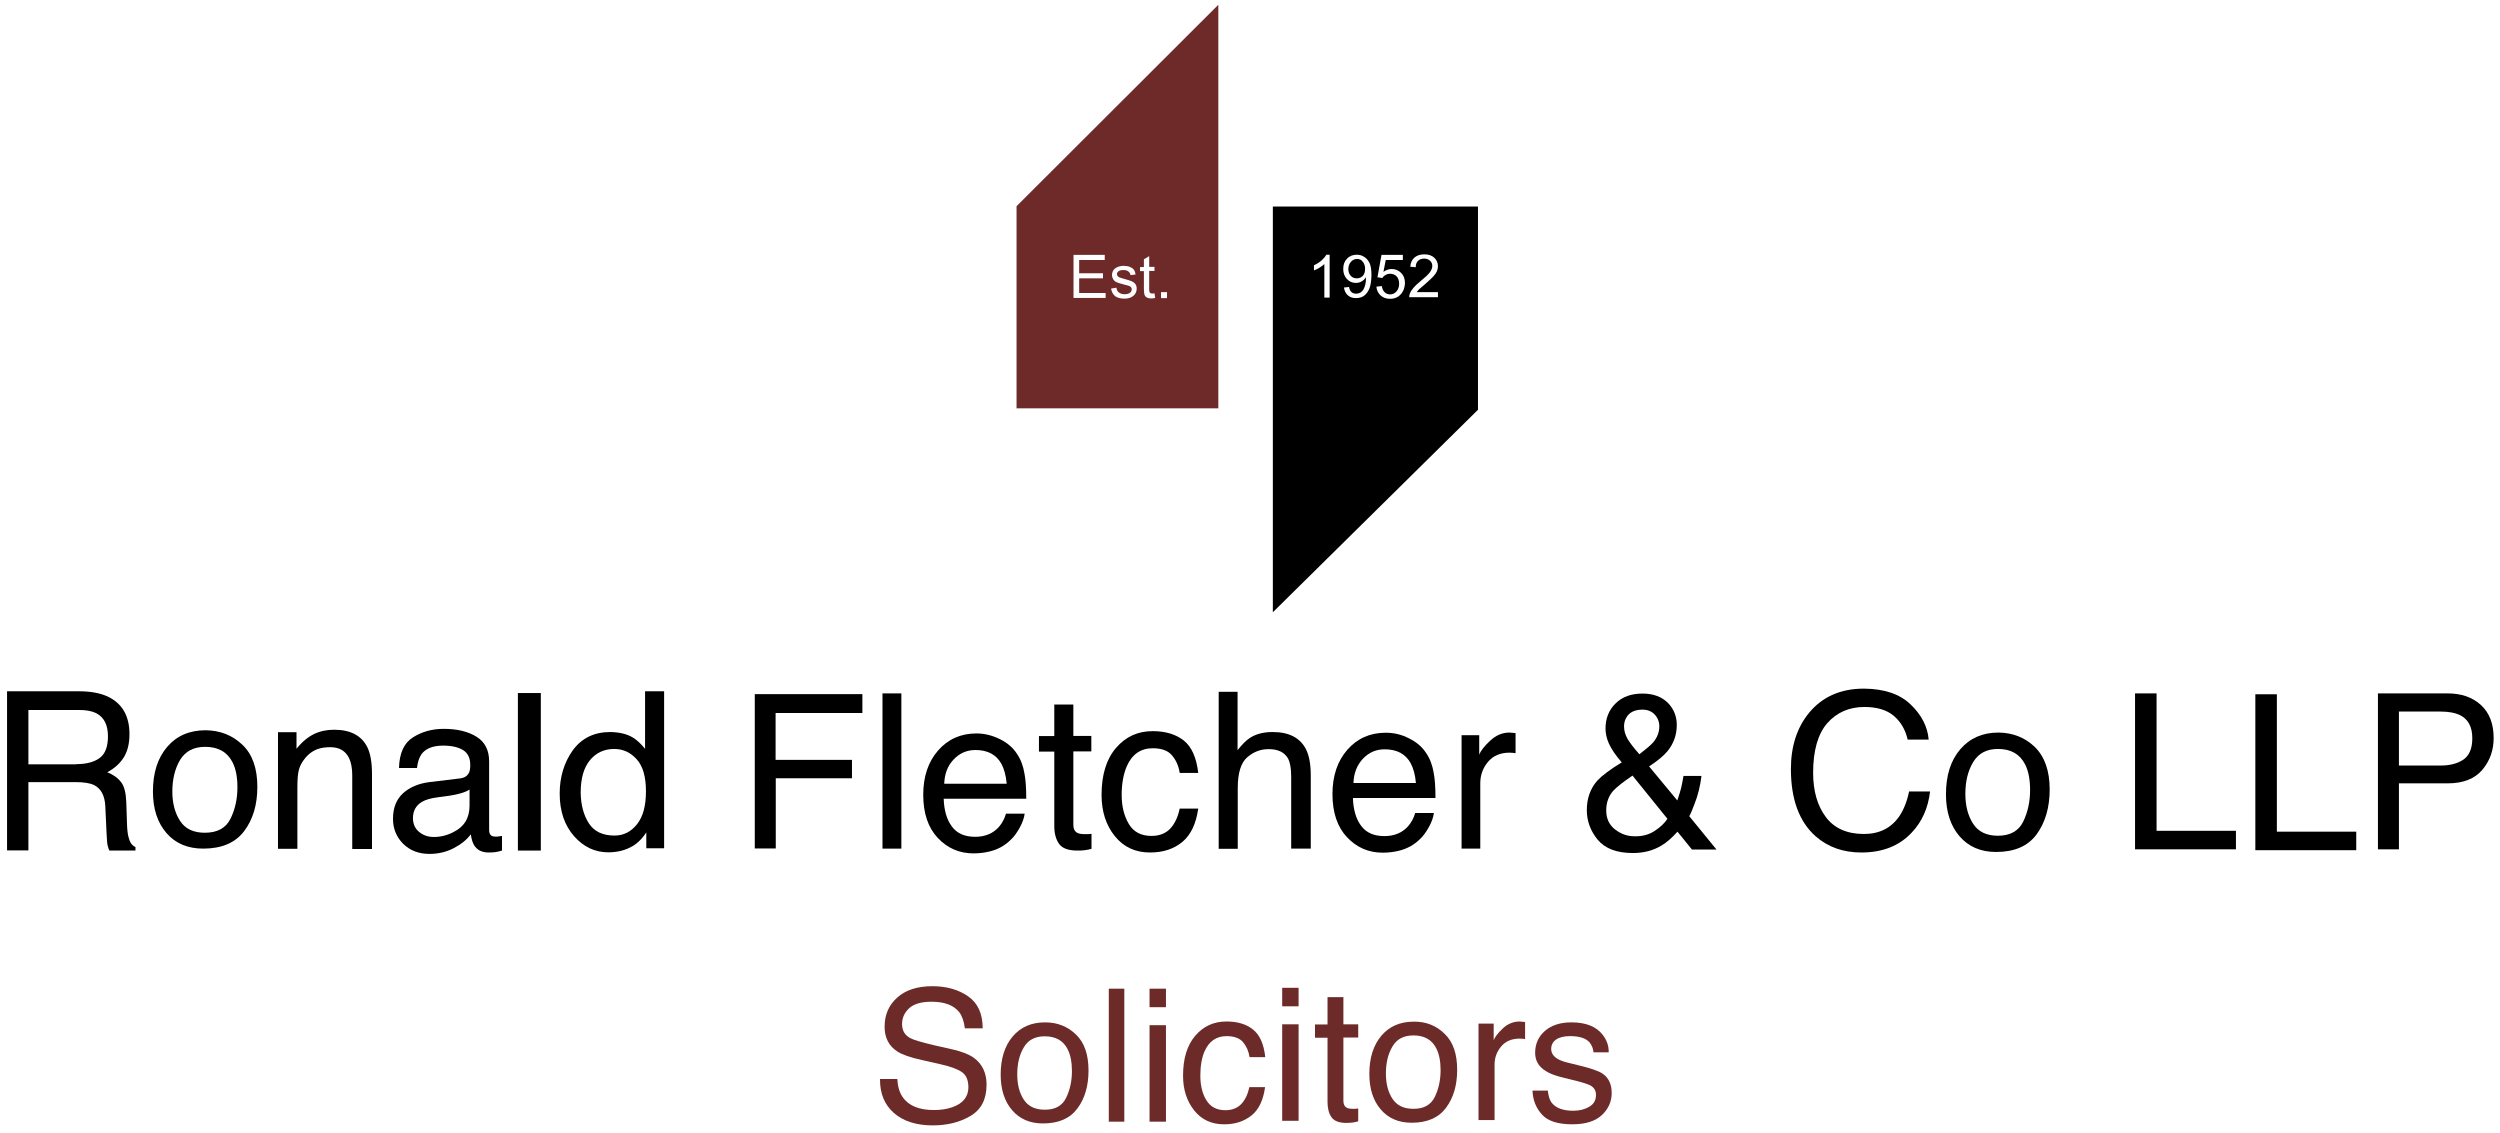 <?xml version="1.0" encoding="utf-8"?>
<!-- Generator: Adobe Illustrator 25.4.1, SVG Export Plug-In . SVG Version: 6.00 Build 0)  -->
<svg version="1.1" id="Layer_1" xmlns="http://www.w3.org/2000/svg" xmlns:xlink="http://www.w3.org/1999/xlink" x="0px" y="0px"
	 viewBox="0 0 1417.3 642.5" style="enable-background:new 0 0 1417.3 642.5;" xml:space="preserve">
<style type="text/css">
	.st0{fill:#6C2B29;}
	.st1{fill:#6D2A29;}
</style>
<path d="M427.8,393.5h61.1v10.7h-49.2v26.6H483v10.4h-43.2v39.8h-11.9V393.5z"/>
<path d="M500.3,393.1H511v88h-10.7V393.1z"/>
<path d="M566.8,419c4.3,2.1,7.5,4.9,9.7,8.3c2.2,3.2,3.6,7,4.3,11.3c0.6,3,1,7.7,1,14.2H535c0.2,6.5,1.7,11.8,4.6,15.7
	c2.9,4,7.3,5.9,13.3,5.9c5.6,0,10.1-1.9,13.4-5.6c1.9-2.2,3.2-4.7,4-7.5h10.6c-0.3,2.4-1.2,5-2.8,7.9c-1.6,2.9-3.3,5.3-5.3,7.1
	c-3.3,3.2-7.3,5.4-12.1,6.5c-2.6,0.6-5.5,1-8.8,1c-8,0-14.7-2.9-20.2-8.7c-5.5-5.8-8.3-14-8.3-24.5c0-10.3,2.8-18.7,8.4-25.1
	c5.6-6.4,12.8-9.7,21.8-9.7C558.1,415.8,562.5,416.9,566.8,419z M570.7,444.2c-0.4-4.7-1.5-8.4-3-11.2c-2.9-5.2-7.8-7.8-14.7-7.8
	c-4.9,0-9,1.8-12.4,5.4s-5.1,8.1-5.3,13.7H570.7z"/>
<path d="M798.8,418.6c4.3,2.1,7.5,4.9,9.7,8.3c2.2,3.2,3.6,7,4.3,11.3c0.6,3,1,7.7,1,14.2H767c0.2,6.5,1.7,11.8,4.6,15.7
	c2.9,4,7.3,5.9,13.3,5.9c5.6,0,10.1-1.9,13.4-5.6c1.9-2.2,3.2-4.7,4-7.5h10.6c-0.3,2.4-1.2,5-2.8,7.9c-1.6,2.9-3.3,5.3-5.3,7.1
	c-3.3,3.2-7.3,5.4-12.1,6.5c-2.6,0.6-5.5,1-8.8,1c-8,0-14.7-2.9-20.2-8.7c-5.5-5.8-8.3-14-8.3-24.5c0-10.3,2.8-18.7,8.4-25.1
	c5.6-6.4,12.8-9.7,21.8-9.7C790.2,415.4,794.6,416.4,798.8,418.6z M802.7,443.8c-0.4-4.7-1.5-8.4-3-11.2c-2.9-5.2-7.8-7.8-14.7-7.8
	c-4.9,0-9,1.8-12.4,5.4c-3.3,3.6-5.1,8.1-5.3,13.7H802.7z"/>
<path d="M597.6,399.4h10.9v17.8h10.2v8.8h-10.2v41.7c0,2.2,0.8,3.7,2.3,4.5c0.8,0.4,2.2,0.7,4.2,0.7c0.5,0,1.1,0,1.7,0
	c0.6,0,1.3-0.1,2.1-0.2v8.5c-1.2,0.4-2.5,0.6-3.9,0.8c-1.3,0.2-2.8,0.2-4.3,0.2c-5,0-8.4-1.3-10.2-3.8c-1.8-2.6-2.7-5.9-2.7-10
	v-42.3h-8.7v-8.8h8.7V399.4z"/>
<path d="M671.1,419.8c4.5,3.6,7.2,9.7,8.2,18.4h-10.5c-0.6-4-2.1-7.3-4.4-10c-2.3-2.7-5.9-4-10.9-4c-6.8,0-11.7,3.4-14.7,10.2
	c-1.9,4.4-2.9,9.9-2.9,16.3c0,6.5,1.4,12,4.1,16.5c2.7,4.5,7,6.7,12.8,6.7c4.5,0,8-1.4,10.6-4.1c2.6-2.8,4.4-6.6,5.4-11.4h10.5
	c-1.2,8.6-4.2,14.9-9,18.9s-10.9,6-18.3,6c-8.4,0-15-3.1-20-9.3c-5-6.2-7.5-14-7.5-23.3c0-11.4,2.7-20.3,8.2-26.7s12.4-9.5,20.8-9.5
	C660.8,414.5,666.6,416.3,671.1,419.8z"/>
<path d="M690.8,392.2h10.8v33.1c2.6-3.3,4.8-5.5,6.9-6.9c3.5-2.3,7.8-3.4,13-3.4c9.3,0,15.6,3.3,18.9,9.8c1.8,3.6,2.7,8.5,2.7,14.9
	v41.4h-11.1v-40.7c0-4.7-0.6-8.2-1.8-10.4c-2-3.5-5.6-5.3-11-5.3c-4.5,0-8.5,1.5-12.1,4.6c-3.6,3.1-5.4,8.9-5.4,17.6v34.3h-10.8
	V392.2z"/>
<path d="M828.5,416.8h10.1v11.1c0.8-2.2,2.8-4.8,6.1-7.9s6.9-4.7,11.1-4.7c0.2,0,0.5,0,1,0.1c0.5,0,1.3,0.1,2.4,0.2v11.4
	c-0.6-0.1-1.2-0.2-1.7-0.2c-0.5,0-1.1-0.1-1.7-0.1c-5.3,0-9.4,1.8-12.3,5.3c-2.9,3.5-4.3,7.5-4.3,12.1v37h-10.6V416.8z"/>
<path d="M912.1,421.5c-1.3-2.9-1.9-5.8-1.9-8.5c0-5.7,1.9-10.5,5.7-14.2c3.8-3.8,8.9-5.6,15.3-5.6c6.1,0,10.8,1.8,14.3,5.2
	c3.4,3.5,5.1,7.7,5.1,12.6c0,5.7-1.8,10.6-5.3,14.9c-2.1,2.5-5.5,5.4-10.4,8.6l16,19.3c1.1-3.2,1.8-5.6,2.2-7.2s0.8-3.8,1.3-6.7
	h10.2c-0.7,5.7-2,11.1-4.1,16.3c-2,5.2-3,7.3-3,6.3l15.6,19.1h-13.9l-8.2-10.1c-3.3,3.6-6.2,6.2-9,7.8c-4.7,2.9-10.2,4.3-16.3,4.3
	c-9.1,0-15.7-2.5-19.9-7.5c-4.1-5-6.2-10.6-6.2-16.8c0-6.7,2-12.3,6-16.8c2.5-2.7,7.1-6.2,13.8-10.3
	C915.8,428.1,913.4,424.4,912.1,421.5z M938,471.1c3.2-2.1,5.6-4.3,7.3-6.9l-19.8-24.5c-5.6,3.8-9.2,6.7-11,8.7
	c-2.6,3-3.9,6.7-3.9,11c0,4.7,1.7,8.3,5.1,10.9s7,3.8,10.9,3.8C931,474.2,934.8,473.2,938,471.1z M937.2,420.9
	c2.3-2.7,3.5-5.8,3.5-9.1c0-2.6-0.9-4.9-2.6-6.7s-4-2.8-6.9-2.8c-4.4,0-7.5,1.5-9.2,4.5c-0.9,1.5-1.3,3.2-1.3,5c0,2.5,0.7,4.8,2,7.1
	c1.3,2.2,3.6,5.2,6.7,8.7C933.1,424.7,935.7,422.6,937.2,420.9z"/>
<path d="M1083.1,399.3c6.2,5.9,9.7,12.6,10.3,20h-11.9c-1.3-5.7-4-10.2-7.9-13.5c-3.9-3.3-9.5-5-16.6-5c-8.7,0-15.7,3.1-21.1,9.2
	c-5.3,6.1-8,15.5-8,28.1c0,10.3,2.4,18.7,7.2,25.1c4.8,6.4,12,9.6,21.6,9.6c8.8,0,15.5-3.4,20.1-10.1c2.4-3.6,4.3-8.2,5.5-14h11.9
	c-1.1,9.3-4.5,17.1-10.4,23.3c-7.1,7.6-16.6,11.3-28.6,11.3c-10.3,0-19-3.1-26-9.3c-9.2-8.2-13.9-20.9-13.9-38
	c0-13,3.5-23.7,10.4-32c7.5-9,17.8-13.6,31-13.6C1068.2,390.5,1076.9,393.4,1083.1,399.3z"/>
<path d="M1153.6,423.5c5.6,5.5,8.4,13.5,8.4,24.1c0,10.2-2.5,18.7-7.4,25.4c-4.9,6.7-12.6,10-23,10c-8.7,0-15.6-3-20.7-8.9
	s-7.7-13.9-7.7-23.8c0-10.7,2.7-19.2,8.1-25.5c5.4-6.3,12.6-9.5,21.7-9.5C1141.1,415.4,1148,418.1,1153.6,423.5z M1147,465.8
	c2.6-5.4,3.9-11.3,3.9-17.9c0-5.9-0.9-10.7-2.8-14.5c-3-5.9-8.1-8.8-15.4-8.8c-6.5,0-11.1,2.5-14.1,7.5s-4.4,11-4.4,18
	c0,6.8,1.5,12.4,4.4,16.9s7.6,6.8,14,6.8C1139.6,473.8,1144.4,471.1,1147,465.8z"/>
<path d="M1210.4,393.1h12.2V471h45v10.5h-57.2V393.1z"/>
<path d="M1278.6,393.6h12.2v77.9h45V482h-57.2V393.6z"/>
<path d="M1348.1,393.1h39.5c7.8,0,14.1,2.2,18.9,6.6s7.2,10.7,7.2,18.7c0,6.9-2.1,12.9-6.4,18c-4.3,5.1-10.8,7.7-19.7,7.7H1360v37.4
	h-11.9V393.1z M1394.4,405.3c-2.6-1.2-6.2-1.9-10.8-1.9H1360v30.6h23.6c5.3,0,9.6-1.1,13-3.4c3.3-2.3,5-6.3,5-12.1
	C1401.6,412,1399.2,407.6,1394.4,405.3z"/>
<path d="M4,391.9h40.6c6.7,0,12.2,1,16.5,3c8.2,3.9,12.3,11,12.3,21.3c0,5.4-1.1,9.8-3.3,13.3c-2.2,3.4-5.3,6.2-9.3,8.3
	c3.5,1.4,6.1,3.3,7.9,5.7c1.8,2.3,2.7,6.1,2.9,11.4l0.4,12.1c0.1,3.4,0.4,6,0.9,7.7c0.7,2.9,2,4.7,3.9,5.5v2H62
	c-0.4-0.8-0.7-1.8-1-3s-0.4-3.6-0.6-7.1L59.7,457c-0.3-5.9-2.4-9.9-6.3-11.9c-2.2-1.1-5.8-1.7-10.6-1.7H16.1v38.7H4V391.9z
	 M43.3,433.2c5.5,0,9.9-1.1,13.1-3.4c3.2-2.3,4.8-6.4,4.8-12.4c0-6.4-2.2-10.8-6.7-13.1c-2.4-1.2-5.6-1.8-9.6-1.8H16.1v30.8H43.3z"
	/>
<path d="M137.4,422.2c5.7,5.4,8.5,13.4,8.5,23.9c0,10.1-2.5,18.5-7.5,25.1c-5,6.6-12.7,9.9-23.2,9.9c-8.7,0-15.7-2.9-20.8-8.8
	c-5.1-5.9-7.7-13.7-7.7-23.6c0-10.6,2.7-19,8.1-25.3c5.4-6.3,12.7-9.4,21.8-9.4C124.8,414.1,131.7,416.8,137.4,422.2z M130.7,464.1
	c2.6-5.3,3.9-11.2,3.9-17.7c0-5.9-0.9-10.6-2.8-14.3c-3-5.8-8.1-8.7-15.5-8.7c-6.5,0-11.2,2.5-14.2,7.4c-2.9,4.9-4.4,10.9-4.4,17.9
	c0,6.7,1.5,12.3,4.4,16.7c2.9,4.5,7.6,6.7,14,6.7C123.3,472.1,128.1,469.4,130.7,464.1z"/>
<path d="M157.7,415.1h10.4v9.4c3.1-3.9,6.4-6.6,9.8-8.3c3.5-1.7,7.3-2.5,11.5-2.5c9.3,0,15.5,3.3,18.8,9.8c1.8,3.6,2.7,8.7,2.7,15.4
	v42.4h-11.2v-41.7c0-4-0.6-7.3-1.8-9.8c-2-4.1-5.5-6.2-10.6-6.2c-2.6,0-4.7,0.3-6.4,0.8c-3,0.9-5.7,2.7-7.9,5.4
	c-1.8,2.2-3,4.4-3.6,6.8s-0.8,5.6-0.8,10v34.6h-11V415.1z"/>
<path d="M260.8,441.3c2.5-0.3,4.2-1.4,5.1-3.3c0.5-1,0.7-2.4,0.7-4.3c0-3.9-1.3-6.7-4-8.4c-2.7-1.7-6.5-2.6-11.4-2.6
	c-5.7,0-9.8,1.6-12.2,4.8c-1.3,1.8-2.2,4.4-2.6,7.9h-10.2c0.2-8.3,2.8-14.1,7.8-17.3c5-3.2,10.8-4.9,17.5-4.9
	c7.7,0,13.9,1.5,18.7,4.5c4.8,3,7.1,7.7,7.1,14v38.7c0,1.2,0.2,2.1,0.7,2.8c0.5,0.7,1.5,1.1,3,1.1c0.5,0,1,0,1.6-0.1s1.3-0.2,2-0.3
	v8.3c-1.7,0.5-3,0.8-3.9,0.9c-0.9,0.1-2.1,0.2-3.7,0.2c-3.8,0-6.5-1.4-8.2-4.1c-0.9-1.5-1.5-3.5-1.9-6.2c-2.2,3-5.4,5.6-9.6,7.8
	c-4.2,2.2-8.8,3.3-13.8,3.3c-6.1,0-11-1.9-14.9-5.7c-3.8-3.8-5.8-8.5-5.8-14.2c0-6.2,1.9-11,5.7-14.5c3.8-3.4,8.7-5.5,14.9-6.3
	L260.8,441.3z M237.7,471.7c2.3,1.9,5.1,2.8,8.2,2.8c3.9,0,7.6-0.9,11.2-2.8c6.1-3,9.1-8,9.1-15v-9.1c-1.3,0.9-3.1,1.6-5.2,2.2
	c-2.1,0.6-4.2,1-6.2,1.3l-6.6,0.9c-4,0.5-7,1.4-9,2.6c-3.4,2-5.1,5.1-5.1,9.4C234.2,467.3,235.4,469.9,237.7,471.7z"/>
<path d="M293.6,392.9h13v89.3h-13V392.9z"/>
<path d="M358.9,418.2c2,1.2,4.3,3.3,6.8,6.3v-32.6h10.8v89h-10.1v-9c-2.6,4-5.7,6.9-9.3,8.6c-3.6,1.8-7.7,2.7-12.3,2.7
	c-7.4,0-13.9-3-19.3-9.1c-5.4-6.1-8.2-14.1-8.2-24.2c0-9.4,2.5-17.6,7.4-24.5c5-6.9,12.1-10.4,21.3-10.4
	C351.2,415.1,355.5,416.1,358.9,418.2z M333.8,466.7c3,4.7,7.9,7,14.6,7c5.2,0,9.4-2.2,12.8-6.5s5-10.5,5-18.6
	c0-8.2-1.7-14.2-5.2-18.1s-7.7-5.9-12.8-5.9c-5.6,0-10.2,2.1-13.7,6.3c-3.5,4.2-5.3,10.3-5.3,18.5
	C329.3,456.2,330.8,462,333.8,466.7z"/>
<path class="st0" d="M508.7,611.6c0.2,4.2,1.2,7.7,3,10.3c3.4,5,9.3,7.4,17.8,7.4c3.8,0,7.3-0.5,10.4-1.6c6-2.1,9.1-5.9,9.1-11.3
	c0-4.1-1.3-7-3.8-8.7c-2.6-1.7-6.7-3.2-12.2-4.4l-10.2-2.3c-6.7-1.5-11.4-3.1-14.1-4.9c-4.8-3.1-7.2-7.8-7.2-14
	c0-6.7,2.3-12.2,7.1-16.5c4.7-4.3,11.4-6.5,20-6.5c7.9,0,14.7,1.9,20.2,5.7c5.5,3.8,8.3,9.8,8.3,18.2H547c-0.5-4-1.6-7.1-3.2-9.2
	c-3.1-3.9-8.3-5.9-15.7-5.9c-5.9,0-10.2,1.3-12.8,3.8c-2.6,2.5-3.9,5.4-3.9,8.8c0,3.7,1.5,6.3,4.6,8c2,1.1,6.6,2.4,13.7,4.1
	l10.6,2.4c5.1,1.2,9,2.7,11.8,4.7c4.8,3.5,7.2,8.6,7.2,15.2c0,8.3-3,14.2-9.2,17.8c-6.1,3.6-13.2,5.3-21.3,5.3
	c-9.4,0-16.8-2.4-22.1-7.1c-5.3-4.7-7.9-11.1-7.8-19.2H508.7z"/>
<path class="st0" d="M610,586.5c4.8,4.6,7.1,11.4,7.1,20.4c0,8.7-2.1,15.9-6.3,21.5c-4.2,5.7-10.7,8.5-19.5,8.5
	c-7.4,0-13.2-2.5-17.5-7.5c-4.3-5-6.5-11.7-6.5-20.2c0-9,2.3-16.3,6.8-21.6c4.6-5.4,10.7-8,18.4-8
	C599.4,579.6,605.3,581.9,610,586.5z M604.4,622.4c2.2-4.5,3.3-9.6,3.3-15.2c0-5-0.8-9.1-2.4-12.3c-2.5-5-6.9-7.4-13-7.4
	c-5.5,0-9.5,2.1-11.9,6.3c-2.5,4.2-3.7,9.3-3.7,15.3c0,5.7,1.2,10.5,3.7,14.3c2.5,3.8,6.4,5.7,11.8,5.7
	C598.1,629.2,602.2,626.9,604.4,622.4z"/>
<path class="st0" d="M819,586.1c4.8,4.6,7.1,11.4,7.1,20.4c0,8.7-2.1,15.9-6.3,21.5c-4.2,5.7-10.7,8.5-19.5,8.5
	c-7.4,0-13.2-2.5-17.5-7.5c-4.3-5-6.5-11.7-6.5-20.2c0-9,2.3-16.3,6.8-21.6c4.6-5.4,10.7-8,18.4-8
	C808.4,579.1,814.2,581.4,819,586.1z M813.4,621.9c2.2-4.5,3.3-9.6,3.3-15.2c0-5-0.8-9.1-2.4-12.3c-2.5-5-6.9-7.4-13-7.4
	c-5.5,0-9.5,2.1-11.9,6.3c-2.5,4.2-3.7,9.3-3.7,15.3c0,5.7,1.2,10.5,3.7,14.3c2.5,3.8,6.4,5.7,11.8,5.7
	C807.1,628.7,811.2,626.4,813.4,621.9z"/>
<path class="st0" d="M628.6,560.5h8.8v75.4h-8.8V560.5z"/>
<path class="st0" d="M651.7,560.5h9.3v10.5h-9.3V560.5z M651.7,581.2h9.3v54.7h-9.3V581.2z"/>
<path class="st0" d="M726.9,560h9.3v10.5h-9.3V560z M726.9,580.7h9.3v54.7h-9.3V580.7z"/>
<path class="st0" d="M710.4,583.7c3.8,3,6.1,8.2,6.9,15.6h-8.9c-0.5-3.4-1.8-6.2-3.7-8.5c-1.9-2.2-5-3.4-9.3-3.4
	c-5.8,0-10,2.9-12.5,8.6c-1.6,3.7-2.4,8.3-2.4,13.8c0,5.5,1.1,10.2,3.4,13.9c2.3,3.8,5.9,5.7,10.8,5.7c3.8,0,6.8-1.2,9-3.5
	c2.2-2.3,3.7-5.5,4.6-9.6h8.9c-1,7.3-3.5,12.7-7.6,16s-9.2,5.1-15.6,5.1c-7.1,0-12.8-2.6-17-7.9c-4.2-5.3-6.3-11.8-6.3-19.7
	c0-9.7,2.3-17.2,6.9-22.6c4.6-5.4,10.5-8.1,17.7-8.1C701.6,579.1,706.6,580.6,710.4,583.7z"/>
<path class="st0" d="M752.7,565.3h8.9v15.4h8.4v7.5h-8.4v35.9c0,1.9,0.6,3.2,1.9,3.9c0.7,0.4,1.8,0.6,3.4,0.6c0.4,0,0.9,0,1.4,0
	c0.5,0,1.1-0.1,1.7-0.2v7.3c-1,0.3-2.1,0.5-3.2,0.7c-1.1,0.1-2.3,0.2-3.6,0.2c-4.1,0-6.9-1.1-8.4-3.3s-2.2-5.1-2.2-8.6v-36.4h-7.1
	v-7.5h7.1V565.3z"/>
<path class="st0" d="M838.1,580.3h8.7v9.4c0.7-1.8,2.4-4.1,5.2-6.7c2.8-2.6,6-3.9,9.6-3.9c0.2,0,0.5,0,0.9,0.1
	c0.4,0,1.1,0.1,2.1,0.2v9.7c-0.5-0.1-1-0.2-1.5-0.2c-0.5,0-1-0.1-1.5-0.1c-4.6,0-8.1,1.5-10.6,4.5c-2.5,3-3.7,6.4-3.7,10.3v31.4
	h-9.1V580.3z"/>
<path class="st0" d="M877.5,618.3c0.3,3,1,5.4,2.3,7c2.3,2.9,6.4,4.4,12.1,4.4c3.4,0,6.4-0.7,9-2.2s3.9-3.7,3.9-6.8
	c0-2.3-1-4.1-3.1-5.3c-1.3-0.7-4-1.6-7.9-2.6l-7.3-1.8c-4.7-1.1-8.1-2.4-10.3-3.9c-4-2.5-5.9-5.9-5.9-10.2c0-5.1,1.9-9.3,5.6-12.5
	c3.7-3.2,8.7-4.8,15-4.8c8.2,0,14.2,2.4,17.8,7.2c2.3,3,3.4,6.3,3.3,9.8h-8.6c-0.2-2.1-0.9-3.9-2.2-5.6c-2.1-2.4-5.8-3.6-11.1-3.6
	c-3.5,0-6.2,0.7-8,2c-1.8,1.3-2.7,3.1-2.7,5.2c0,2.4,1.2,4.2,3.6,5.7c1.4,0.8,3.4,1.6,6,2.2l6.1,1.5c6.6,1.6,11.1,3.1,13.3,4.6
	c3.5,2.3,5.3,6,5.3,11c0,4.8-1.8,9-5.5,12.5c-3.7,3.5-9.3,5.3-16.8,5.3c-8.1,0-13.9-1.8-17.2-5.5c-3.4-3.7-5.2-8.2-5.4-13.6H877.5z"
	/>
<path class="st1" d="M576.3,116.9v114.6h114.4V2.7L576.3,116.9z M626.9,168.9h-18.3v-24.4h17.7v2.9h-14.5v7.5h13.5v2.9h-13.5v8.3h15
	V168.9z M643.6,166.5c-0.6,0.9-1.4,1.6-2.5,2.1c-1.1,0.5-2.3,0.7-3.7,0.7c-2.3,0-4-0.5-5.2-1.4c-1.2-1-2-2.4-2.3-4.3l3-0.5
	c0.2,1.2,0.6,2.1,1.4,2.7c0.8,0.6,1.8,1,3.2,1c1.4,0,2.4-0.3,3.1-0.8c0.7-0.6,1-1.2,1-2c0-0.7-0.3-1.2-0.9-1.6
	c-0.4-0.3-1.4-0.6-3.1-1c-2.2-0.6-3.7-1-4.6-1.4c-0.8-0.4-1.5-1-1.9-1.7c-0.4-0.7-0.7-1.5-0.7-2.4c0-0.8,0.2-1.5,0.5-2.2
	c0.4-0.7,0.8-1.2,1.5-1.7c0.5-0.3,1.1-0.6,1.9-0.9c0.8-0.2,1.7-0.4,2.6-0.4c1.4,0,2.6,0.2,3.6,0.6c1,0.4,1.8,0.9,2.3,1.6
	c0.5,0.7,0.8,1.6,1,2.7l-2.9,0.4c-0.1-0.9-0.5-1.6-1.2-2.1c-0.6-0.5-1.5-0.8-2.7-0.8c-1.4,0-2.4,0.2-2.9,0.7c-0.6,0.5-0.9,1-0.9,1.6
	c0,0.4,0.1,0.7,0.4,1.1c0.2,0.3,0.6,0.6,1.1,0.8c0.3,0.1,1.2,0.4,2.6,0.8c2.1,0.6,3.6,1,4.4,1.4c0.8,0.4,1.5,0.9,2,1.6
	c0.5,0.7,0.7,1.5,0.7,2.6C644.4,164.7,644.1,165.7,643.6,166.5z M652.7,169.2c-1.1,0-1.9-0.2-2.5-0.5c-0.6-0.3-1-0.8-1.3-1.4
	c-0.2-0.6-0.4-1.7-0.4-3.5v-10.1h-2.2v-2.3h2.2V147l3-1.8v6.1h3v2.3h-3V164c0,0.9,0.1,1.4,0.2,1.6c0.1,0.2,0.3,0.4,0.5,0.6
	c0.2,0.1,0.6,0.2,1,0.2c0.3,0,0.8,0,1.3-0.1l0.4,2.6C654.1,169.1,653.3,169.2,652.7,169.2z M661.6,169h-3.4v-3.4h3.4V169z"/>
<g>
	<path d="M721.6,117.1v230l116.3-114.8V117.1H721.6z M753.8,168.7h-3v-19c-0.7,0.7-1.7,1.4-2.8,2.1c-1.2,0.7-2.2,1.2-3.1,1.5v-2.9
		c1.7-0.8,3.1-1.7,4.4-2.8c1.2-1.1,2.1-2.2,2.6-3.2h1.9V168.7z M776.4,163.4c-0.7,1.8-1.7,3.2-3,4.2c-1.3,1-2.9,1.4-4.7,1.4
		c-1.9,0-3.4-0.5-4.6-1.6c-1.2-1.1-1.9-2.5-2.2-4.4l2.9-0.3c0.2,1.3,0.7,2.3,1.4,2.9c0.7,0.6,1.6,0.9,2.6,0.9c0.9,0,1.7-0.2,2.4-0.6
		c0.7-0.4,1.3-1,1.7-1.7c0.4-0.7,0.8-1.6,1.1-2.8c0.3-1.2,0.4-2.4,0.4-3.6c0-0.1,0-0.3,0-0.6c-0.6,0.9-1.4,1.7-2.4,2.3
		c-1,0.6-2.1,0.9-3.3,0.9c-2,0-3.7-0.7-5.1-2.2c-1.4-1.5-2.1-3.4-2.1-5.7c0-2.5,0.7-4.4,2.2-5.9c1.4-1.5,3.3-2.2,5.5-2.2
		c1.6,0,3,0.4,4.3,1.3c1.3,0.8,2.3,2.1,3,3.6c0.7,1.6,1,3.8,1,6.8C777.4,159.1,777.1,161.6,776.4,163.4z M794.5,166.4
		c-1.6,2-3.7,3-6.4,3c-2.2,0-4-0.6-5.4-1.9c-1.4-1.3-2.2-2.9-2.4-5l3.1-0.3c0.2,1.6,0.8,2.7,1.6,3.5c0.8,0.8,1.9,1.2,3.1,1.2
		c1.4,0,2.6-0.6,3.6-1.7c1-1.1,1.5-2.6,1.5-4.4c0-1.7-0.5-3.1-1.4-4.1c-1-1-2.2-1.5-3.7-1.5c-1,0-1.8,0.2-2.6,0.7
		c-0.8,0.4-1.4,1-1.8,1.7l-2.8-0.4l2.3-12.7h12.1v2.9h-9.7l-1.3,6.7c1.5-1,3-1.6,4.6-1.6c2.1,0,3.9,0.7,5.4,2.2
		c1.5,1.5,2.2,3.4,2.2,5.8C796.4,162.8,795.8,164.8,794.5,166.4z M815.1,168.5h-16.2c0-0.7,0.1-1.4,0.4-2.1c0.4-1.1,1.1-2.2,2-3.2
		c0.9-1.1,2.2-2.3,3.9-3.7c2.7-2.2,4.5-3.9,5.4-5.1c0.9-1.3,1.4-2.4,1.4-3.6c0-1.2-0.4-2.2-1.3-3c-0.9-0.8-2-1.2-3.3-1.2
		c-1.5,0-2.6,0.4-3.5,1.3c-0.9,0.9-1.3,2-1.3,3.6l-3.1-0.3c0.2-2.3,1-4,2.4-5.2c1.4-1.2,3.2-1.8,5.6-1.8c2.4,0,4.2,0.6,5.6,1.9
		c1.4,1.3,2.1,2.9,2.1,4.8c0,1-0.2,1.9-0.6,2.9c-0.4,0.9-1.1,1.9-2,2.9c-0.9,1-2.5,2.4-4.6,4.3c-1.8,1.5-3,2.5-3.5,3
		c-0.5,0.5-0.9,1.1-1.3,1.6h12V168.5z"/>
	<path d="M769.4,146.8c-1.3,0-2.5,0.5-3.5,1.6c-1,1.1-1.5,2.5-1.5,4.2c0,1.5,0.5,2.8,1.4,3.8c0.9,1,2.1,1.4,3.4,1.4
		c1.4,0,2.5-0.5,3.4-1.4c0.9-1,1.3-2.3,1.3-4c0-1.7-0.5-3.1-1.4-4.1C771.8,147.3,770.7,146.8,769.4,146.8z"/>
</g>
</svg>
